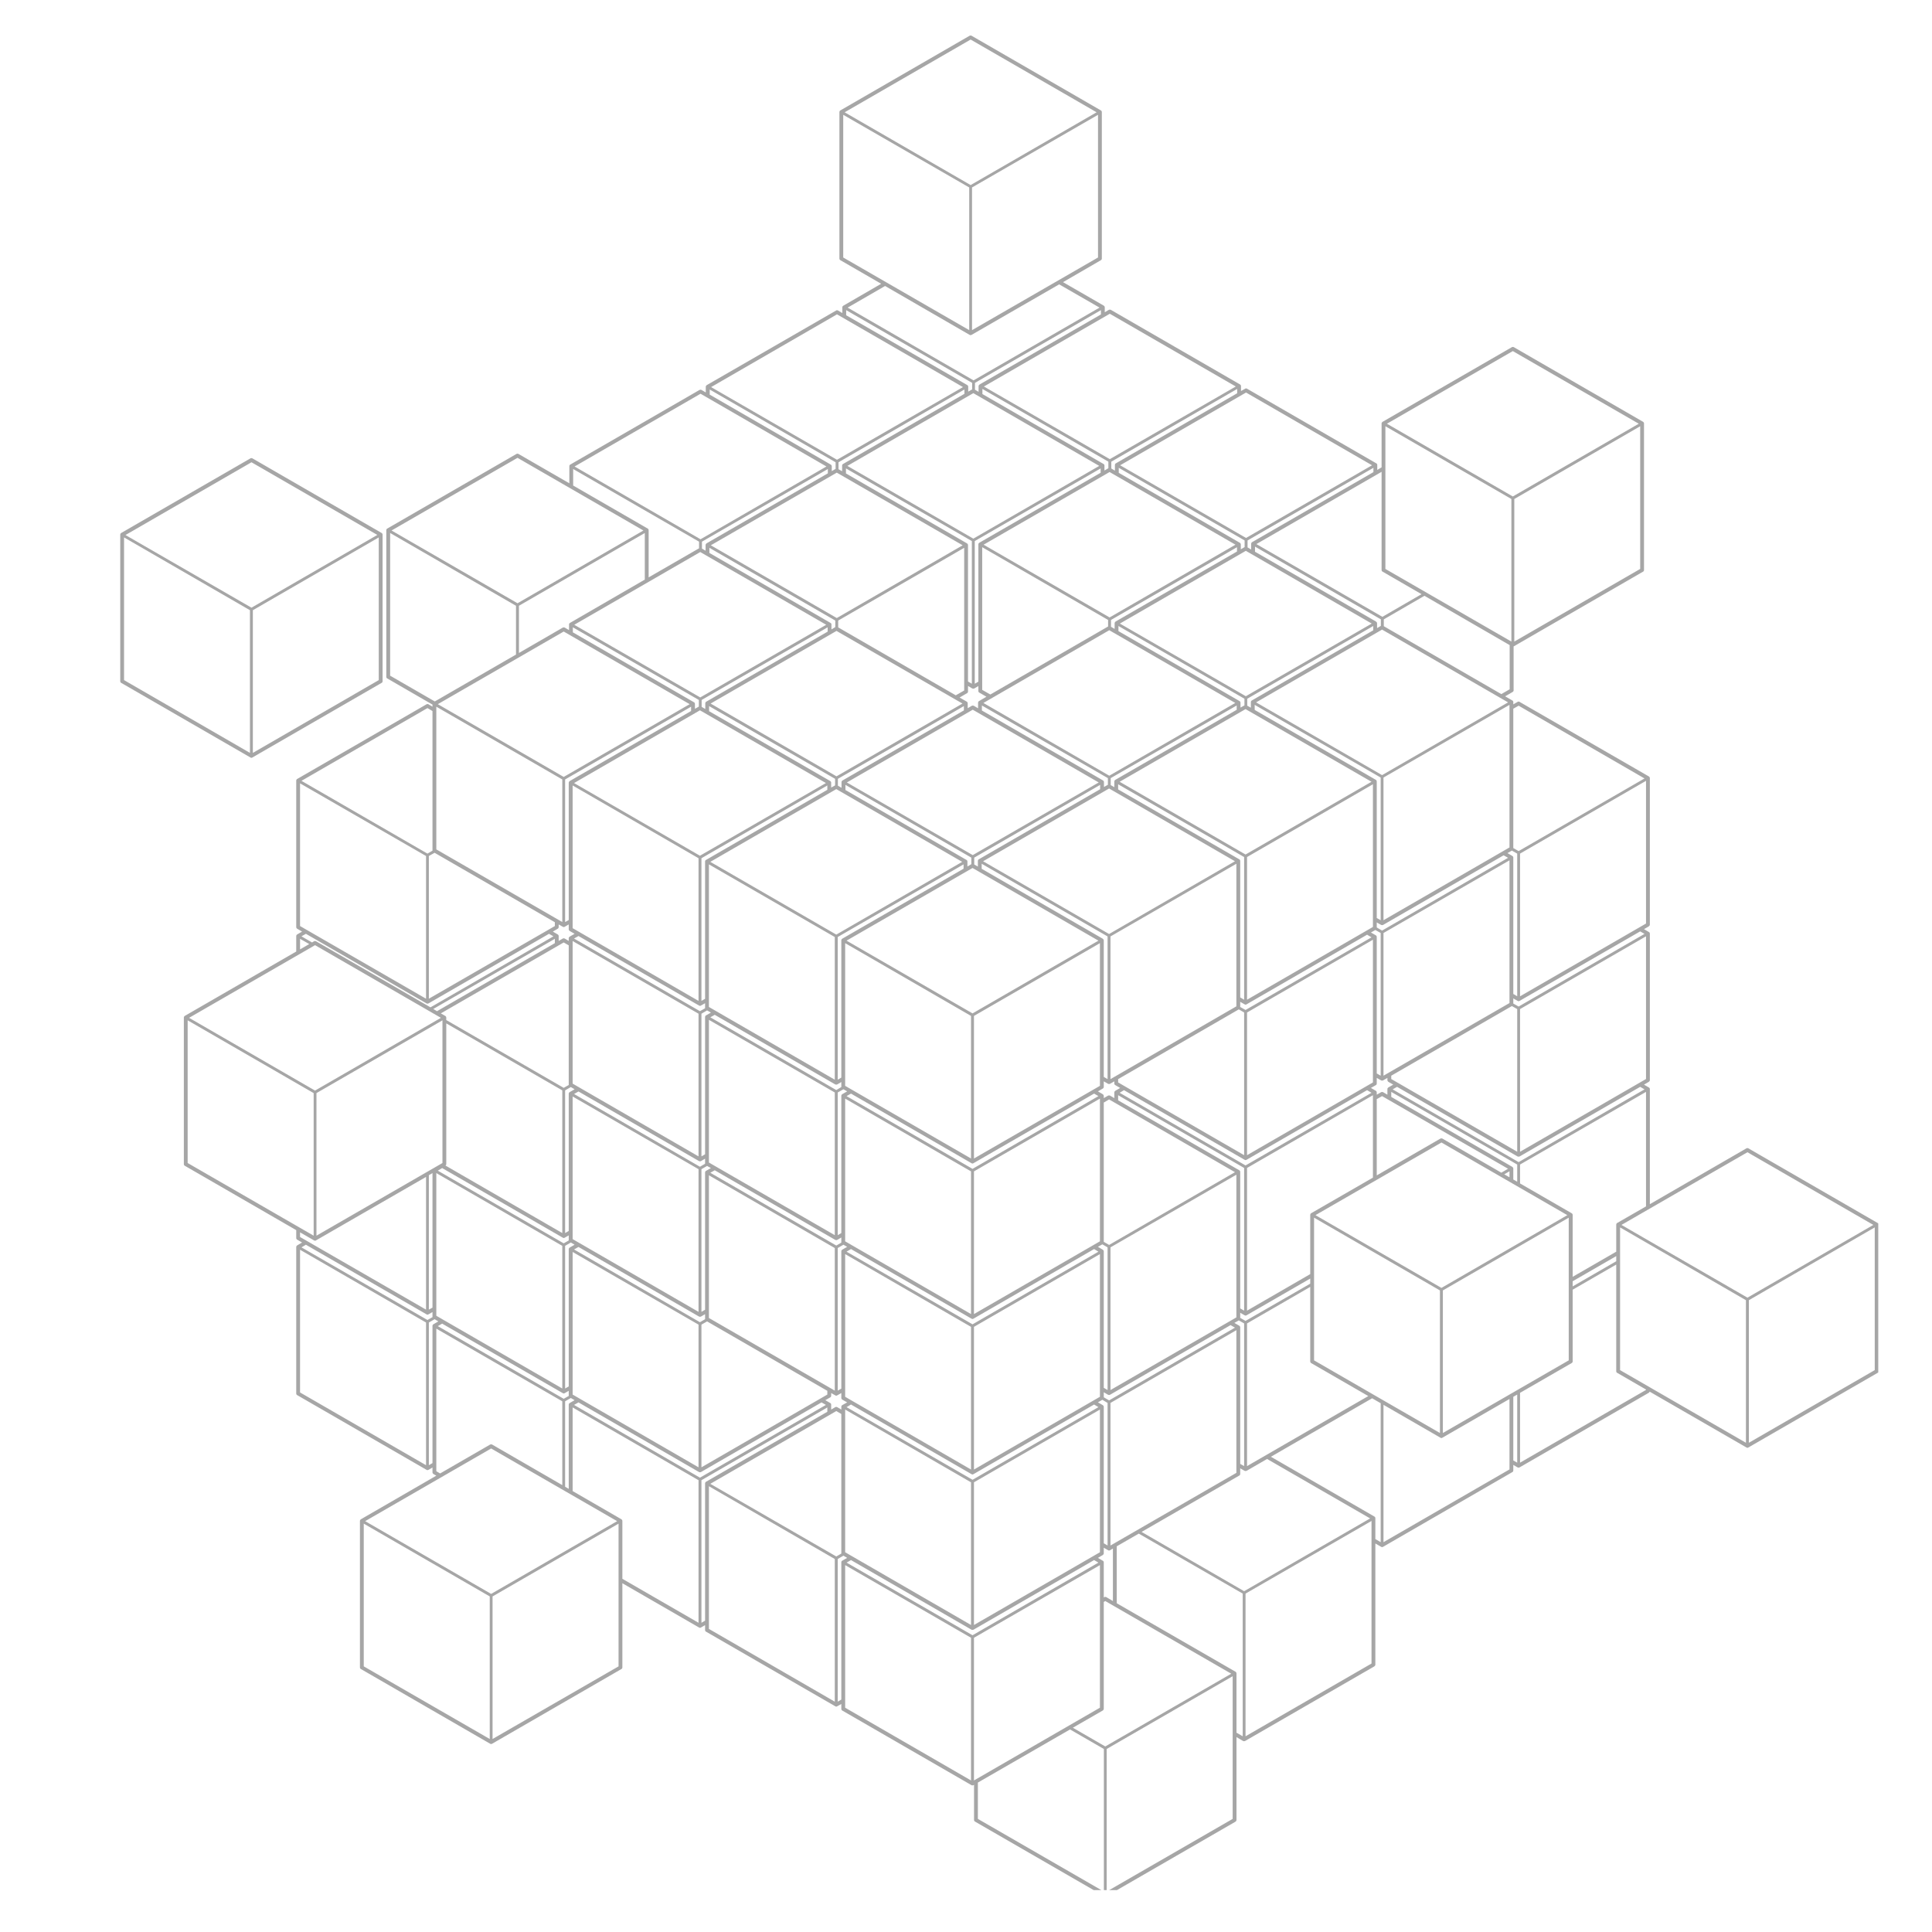 <svg xmlns="http://www.w3.org/2000/svg" xmlns:xlink="http://www.w3.org/1999/xlink" width="100" zoomAndPan="magnify" viewBox="0 0 75 75" height="100" preserveAspectRatio="xMidYMid meet" version="1.0"><defs><clipPath id="b3c16249a2"><path d="M 4.664 17 L 15 17 L 15 30 L 4.664 30 Z M 4.664 17 " clip-rule="nonzero"/></clipPath><clipPath id="0667be5c57"><path d="M 7 1.375 L 72.914 1.375 L 72.914 73.375 L 7 73.375 Z M 7 1.375 " clip-rule="nonzero"/></clipPath></defs><g clip-path="url(#b3c16249a2)"><path fill="#a6a6a6" d="M 9.762 29.418 C 9.773 29.418 9.785 29.414 9.797 29.406 L 14.816 26.508 C 14.84 26.496 14.852 26.473 14.852 26.445 L 14.852 20.758 C 14.852 20.73 14.84 20.707 14.816 20.691 L 9.797 17.793 C 9.773 17.781 9.746 17.781 9.723 17.793 L 4.703 20.691 C 4.68 20.707 4.668 20.73 4.668 20.758 L 4.668 26.445 C 4.668 26.473 4.68 26.496 4.703 26.508 L 9.723 29.406 C 9.734 29.414 9.746 29.418 9.762 29.418 Z M 14.703 26.402 L 9.816 29.227 L 9.816 23.688 L 14.703 20.863 Z M 9.703 29.227 L 4.816 26.402 L 4.816 20.863 L 9.703 23.688 Z M 9.762 17.945 L 14.648 20.766 L 9.762 23.59 L 4.871 20.77 Z M 9.762 17.945 " fill-opacity="1" fill-rule="nonzero"/></g><g clip-path="url(#0667be5c57)"><path fill="#a6a6a6" d="M 72.891 47.477 L 67.871 44.578 C 67.848 44.566 67.82 44.566 67.797 44.578 L 64.047 46.746 L 64.047 42.277 C 64.047 42.25 64.031 42.227 64.008 42.215 L 63.82 42.105 L 64.008 41.996 C 64.031 41.98 64.047 41.957 64.047 41.93 L 64.047 36.242 C 64.047 36.215 64.031 36.191 64.008 36.18 L 63.82 36.07 L 64.008 35.961 C 64.031 35.945 64.047 35.922 64.047 35.895 L 64.047 30.207 C 64.047 30.18 64.031 30.156 64.008 30.141 L 58.988 27.246 C 58.965 27.23 58.938 27.23 58.914 27.246 L 58.746 27.344 L 58.746 27.254 C 58.746 27.227 58.73 27.203 58.707 27.191 L 58.43 27.031 L 58.719 26.863 C 58.742 26.852 58.758 26.824 58.758 26.801 L 58.758 25.094 C 58.758 25.09 58.762 25.094 58.766 25.09 L 63.785 22.191 C 63.809 22.18 63.82 22.156 63.82 22.129 L 63.82 16.441 C 63.82 16.414 63.809 16.391 63.785 16.375 L 58.766 13.477 C 58.742 13.465 58.715 13.465 58.691 13.477 L 53.672 16.375 C 53.648 16.391 53.633 16.414 53.633 16.441 L 53.633 18.145 C 53.633 18.148 53.629 18.148 53.625 18.148 L 53.465 18.242 L 53.465 18.051 C 53.465 18.023 53.453 18 53.43 17.988 L 48.41 15.09 C 48.387 15.074 48.359 15.074 48.336 15.09 L 48.176 15.18 L 48.176 14.992 C 48.176 14.965 48.164 14.941 48.141 14.926 L 43.121 12.027 C 43.098 12.016 43.07 12.016 43.047 12.027 L 42.887 12.121 L 42.887 11.93 C 42.887 11.906 42.871 11.879 42.852 11.867 L 41.266 10.953 L 42.734 10.102 C 42.758 10.09 42.773 10.062 42.773 10.039 L 42.773 4.348 C 42.773 4.324 42.758 4.297 42.734 4.285 L 37.715 1.387 C 37.695 1.375 37.664 1.375 37.641 1.387 L 32.625 4.285 C 32.602 4.297 32.586 4.324 32.586 4.348 L 32.586 10.039 C 32.586 10.062 32.602 10.09 32.625 10.102 L 34.207 11.016 L 32.738 11.867 C 32.715 11.879 32.699 11.906 32.699 11.93 L 32.699 12.152 L 32.531 12.055 C 32.508 12.039 32.48 12.039 32.457 12.055 L 27.438 14.949 C 27.414 14.965 27.398 14.988 27.398 15.016 L 27.398 15.234 L 27.23 15.137 C 27.207 15.125 27.18 15.125 27.156 15.137 L 22.137 18.035 C 22.113 18.047 22.102 18.074 22.102 18.098 L 22.102 18.762 L 20.125 17.621 C 20.102 17.609 20.074 17.609 20.051 17.621 L 15.031 20.52 C 15.008 20.531 14.996 20.559 14.996 20.586 L 14.996 26.273 C 14.996 26.301 15.008 26.324 15.031 26.336 L 16.789 27.352 L 16.789 27.434 L 16.633 27.34 C 16.609 27.328 16.578 27.328 16.559 27.34 L 11.539 30.238 C 11.516 30.25 11.5 30.277 11.5 30.301 L 11.5 35.992 C 11.5 36.016 11.516 36.043 11.539 36.055 L 11.727 36.164 L 11.539 36.273 C 11.516 36.285 11.5 36.312 11.5 36.34 L 11.5 36.938 L 7.172 39.438 C 7.152 39.449 7.137 39.477 7.137 39.504 L 7.137 45.191 C 7.137 45.219 7.152 45.242 7.172 45.254 L 11.5 47.754 L 11.5 48.062 C 11.5 48.09 11.516 48.113 11.539 48.125 L 11.727 48.234 L 11.539 48.344 C 11.516 48.359 11.5 48.383 11.5 48.41 L 11.5 54.098 C 11.5 54.125 11.516 54.148 11.539 54.16 L 16.559 57.059 C 16.566 57.066 16.582 57.07 16.594 57.07 C 16.605 57.07 16.621 57.066 16.633 57.059 L 16.789 56.969 L 16.789 57.156 C 16.789 57.184 16.805 57.207 16.828 57.223 L 16.938 57.285 L 14.012 58.977 C 13.988 58.992 13.973 59.016 13.973 59.043 L 13.973 64.73 C 13.973 64.758 13.988 64.781 14.012 64.793 L 19.027 67.691 C 19.039 67.699 19.055 67.703 19.066 67.703 C 19.078 67.703 19.094 67.699 19.105 67.691 L 24.121 64.793 C 24.145 64.781 24.16 64.758 24.16 64.73 L 24.16 61.461 L 27.137 63.18 C 27.148 63.188 27.16 63.191 27.172 63.191 C 27.188 63.191 27.199 63.188 27.211 63.18 L 27.371 63.086 L 27.371 63.277 C 27.371 63.305 27.383 63.328 27.406 63.34 L 32.426 66.238 C 32.438 66.246 32.449 66.25 32.465 66.25 C 32.477 66.25 32.488 66.246 32.5 66.238 L 32.66 66.148 L 32.66 66.336 C 32.66 66.363 32.672 66.387 32.695 66.402 L 37.715 69.301 C 37.727 69.305 37.738 69.309 37.754 69.309 C 37.766 69.309 37.777 69.305 37.789 69.301 L 37.812 69.285 L 37.812 70.652 C 37.812 70.676 37.828 70.703 37.852 70.715 L 42.871 73.613 C 42.883 73.621 42.895 73.621 42.906 73.621 C 42.918 73.621 42.934 73.621 42.945 73.613 L 47.965 70.715 C 47.984 70.703 48 70.676 48 70.652 L 48 67.434 L 48.258 67.586 C 48.27 67.59 48.285 67.594 48.297 67.594 C 48.309 67.594 48.324 67.59 48.332 67.586 L 53.352 64.688 C 53.375 64.672 53.391 64.648 53.391 64.621 L 53.391 59.918 L 53.617 60.047 C 53.625 60.055 53.641 60.059 53.652 60.059 C 53.664 60.059 53.68 60.055 53.691 60.047 L 58.707 57.148 C 58.73 57.137 58.746 57.113 58.746 57.086 L 58.746 56.867 L 58.914 56.965 C 58.926 56.973 58.941 56.973 58.953 56.973 C 58.965 56.973 58.977 56.973 58.988 56.965 L 64.008 54.066 C 64.023 54.055 64.035 54.039 64.039 54.023 L 67.797 56.191 C 67.809 56.199 67.82 56.203 67.836 56.203 C 67.848 56.203 67.859 56.199 67.871 56.191 L 72.891 53.293 C 72.914 53.281 72.93 53.254 72.93 53.23 L 72.93 47.543 C 72.93 47.516 72.914 47.488 72.891 47.477 Z M 61.051 49.738 L 62.742 48.762 L 62.742 48.961 L 61.051 49.938 Z M 61.051 49.566 L 61.051 47.16 C 61.051 47.137 61.035 47.109 61.012 47.098 L 59.008 45.941 L 59.008 45.207 L 63.898 42.387 L 63.898 46.832 L 62.777 47.477 C 62.754 47.488 62.742 47.516 62.742 47.543 L 62.742 48.59 Z M 56.012 55.629 L 56.012 50.094 L 60.898 47.27 L 60.898 52.809 Z M 51.012 52.809 L 51.012 47.27 L 55.898 50.094 L 55.898 55.629 Z M 48.109 51.465 L 47.918 51.355 L 48.09 51.258 L 48.297 51.375 L 48.297 56.914 L 48.145 56.828 L 48.145 51.531 C 48.145 51.504 48.133 51.477 48.109 51.465 Z M 42.809 60.586 L 42.621 60.477 L 42.809 60.367 C 42.832 60.352 42.848 60.328 42.848 60.301 L 42.848 60.082 L 43.016 60.18 C 43.027 60.188 43.039 60.191 43.055 60.191 C 43.066 60.191 43.078 60.188 43.09 60.18 L 43.203 60.113 L 43.203 62.152 L 42.945 62 C 42.922 61.988 42.895 61.988 42.871 62 L 42.848 62.016 L 42.848 60.648 C 42.848 60.621 42.832 60.598 42.809 60.586 Z M 32.23 54.465 L 32.039 54.355 L 32.23 54.246 C 32.254 54.234 32.266 54.207 32.266 54.18 L 32.266 54.078 L 32.426 54.168 C 32.438 54.176 32.449 54.18 32.465 54.18 C 32.477 54.18 32.488 54.176 32.5 54.168 L 32.66 54.078 L 32.66 54.266 C 32.66 54.293 32.672 54.316 32.695 54.332 L 32.887 54.441 L 32.695 54.547 C 32.672 54.562 32.66 54.586 32.66 54.613 L 32.66 54.719 L 32.5 54.625 C 32.477 54.613 32.449 54.613 32.426 54.625 L 32.266 54.719 L 32.266 54.527 C 32.266 54.504 32.254 54.477 32.23 54.465 Z M 16.996 51.48 L 17.164 51.383 L 21.848 54.082 C 21.859 54.09 21.871 54.094 21.883 54.094 C 21.895 54.094 21.91 54.09 21.922 54.082 L 22.078 53.992 L 22.078 54.18 C 22.078 54.184 22.082 54.188 22.082 54.188 L 21.883 54.301 Z M 21.828 54.398 L 21.828 57.652 L 19.105 56.078 C 19.082 56.066 19.051 56.066 19.027 56.078 L 17.086 57.199 L 16.938 57.113 L 16.938 51.578 Z M 12.285 47.969 L 12.285 42.434 L 17.176 39.609 L 17.176 45.148 Z M 16.789 45.539 L 16.789 50.762 L 16.648 50.84 L 16.648 45.621 Z M 53.418 24.129 L 48.719 21.418 L 48.719 21.219 L 53.605 24.043 L 53.605 24.297 L 53.457 24.383 L 53.457 24.195 C 53.457 24.168 53.441 24.145 53.418 24.129 Z M 58.898 45.875 L 58.746 45.789 L 58.746 45.363 C 58.746 45.336 58.73 45.312 58.707 45.297 L 54.008 42.582 L 54.008 42.387 L 58.898 45.207 Z M 50.863 47.16 L 50.863 49.461 L 48.41 50.879 L 48.41 45.34 L 53.297 42.516 L 53.297 45.715 L 50.898 47.098 C 50.875 47.109 50.863 47.137 50.863 47.16 Z M 48.109 45.43 L 43.406 42.715 L 43.406 42.516 L 48.297 45.34 L 48.297 50.879 L 48.145 50.793 L 48.145 45.492 C 48.145 45.469 48.133 45.441 48.109 45.43 Z M 42.809 54.547 L 42.621 54.438 L 42.793 54.34 L 42.996 54.461 L 42.996 59.996 L 42.848 59.91 L 42.848 54.613 C 42.848 54.586 42.832 54.562 42.809 54.547 Z M 21.848 48.047 C 21.859 48.055 21.871 48.059 21.883 48.059 C 21.895 48.059 21.91 48.055 21.922 48.047 L 22.078 47.957 L 22.078 48.145 C 22.078 48.148 22.082 48.148 22.082 48.152 L 21.883 48.266 L 16.996 45.445 L 17.164 45.344 Z M 17.293 45.246 C 17.312 45.234 17.324 45.215 17.324 45.191 L 17.324 39.727 L 21.828 42.328 L 21.828 47.867 Z M 53.41 36.309 L 53.219 36.199 L 53.391 36.102 L 53.598 36.219 L 53.598 41.758 L 53.445 41.672 L 53.445 36.375 C 53.445 36.348 53.434 36.324 53.41 36.309 Z M 42.809 48.512 L 42.621 48.402 L 42.793 48.305 L 42.996 48.422 L 42.996 53.961 L 42.848 53.875 L 42.848 48.578 C 42.848 48.551 42.832 48.527 42.809 48.512 Z M 48.109 33.359 L 43.406 30.645 L 43.406 30.445 L 48.297 33.27 L 48.297 38.809 L 48.145 38.719 L 48.145 33.422 C 48.145 33.395 48.133 33.371 48.109 33.359 Z M 43.297 30.273 C 43.273 30.289 43.258 30.312 43.258 30.34 L 43.258 30.559 L 43.117 30.477 L 43.117 30.207 L 48.008 27.387 L 48.008 27.555 Z M 47.941 33.434 L 43.055 36.258 L 38.164 33.434 L 43.055 30.609 Z M 47.996 33.531 L 47.996 39.066 L 43.109 41.891 L 43.109 36.352 Z M 42.809 36.441 L 38.109 33.727 L 38.109 33.531 L 42.996 36.352 L 42.996 41.891 L 42.848 41.805 L 42.848 36.508 C 42.848 36.48 42.832 36.457 42.809 36.441 Z M 37.52 33.383 L 32.82 30.668 L 32.82 30.469 L 37.707 33.293 L 37.707 33.547 L 37.555 33.637 L 37.555 33.445 C 37.555 33.418 37.543 33.395 37.52 33.383 Z M 32.809 36.613 L 37.695 39.438 L 37.695 44.973 L 32.809 42.152 Z M 32.695 36.441 C 32.672 36.457 32.66 36.48 32.66 36.508 L 32.66 41.832 L 32.52 41.914 L 32.52 36.375 L 37.406 33.555 L 37.406 33.723 Z M 32.863 36.516 L 37.754 33.695 L 42.641 36.516 L 37.754 39.34 Z M 37.82 33.559 L 37.82 33.293 L 42.707 30.469 L 42.707 30.637 L 37.996 33.359 C 37.973 33.371 37.961 33.395 37.961 33.422 L 37.961 33.641 Z M 37.809 39.438 L 42.699 36.613 L 42.699 42.152 L 37.809 44.973 Z M 43.008 30.465 L 42.855 30.551 L 42.855 30.363 C 42.855 30.336 42.844 30.312 42.82 30.297 L 38.117 27.582 L 38.117 27.387 L 43.008 30.207 Z M 42.652 30.375 L 37.762 33.195 L 32.875 30.375 L 37.762 27.551 Z M 37.418 27.578 L 32.707 30.297 C 32.684 30.312 32.668 30.336 32.668 30.363 L 32.668 30.582 L 32.527 30.5 L 32.527 30.234 L 37.418 27.41 Z M 37.352 33.457 L 32.465 36.281 L 27.574 33.457 L 32.465 30.633 Z M 32.406 36.375 L 32.406 41.914 L 27.52 39.09 L 27.52 33.555 Z M 32.418 30.488 L 32.266 30.574 L 32.266 30.387 C 32.266 30.359 32.254 30.336 32.23 30.32 L 27.527 27.609 L 27.527 27.41 L 32.418 30.234 Z M 32.117 30.66 L 27.406 33.383 C 27.383 33.395 27.371 33.418 27.371 33.445 L 27.371 38.773 L 27.23 38.855 L 27.23 33.316 L 32.117 30.492 Z M 27.449 39.223 L 27.598 39.309 L 27.406 39.418 C 27.383 39.43 27.371 39.457 27.371 39.48 L 27.371 44.809 L 27.23 44.891 L 27.23 39.352 Z M 27.52 39.59 L 32.406 42.41 L 32.406 47.949 L 27.52 45.129 Z M 27.574 39.492 L 27.746 39.395 L 32.426 42.098 C 32.438 42.102 32.449 42.105 32.465 42.105 C 32.477 42.105 32.488 42.102 32.5 42.098 L 32.66 42.004 L 32.66 42.195 C 32.66 42.195 32.66 42.199 32.66 42.199 L 32.465 42.316 Z M 32.52 42.41 L 32.742 42.285 L 32.887 42.367 L 32.695 42.477 C 32.672 42.492 32.66 42.516 32.66 42.543 L 32.66 47.867 L 32.52 47.949 Z M 32.809 42.648 L 37.695 45.473 L 37.695 51.012 L 32.809 48.188 Z M 32.863 42.551 L 33.035 42.453 L 37.715 45.156 C 37.727 45.164 37.738 45.168 37.754 45.168 C 37.766 45.168 37.777 45.164 37.789 45.156 L 42.473 42.453 L 42.641 42.551 L 37.754 45.375 Z M 37.809 45.473 L 42.699 42.648 L 42.699 48.188 L 37.809 51.012 Z M 42.848 48.207 L 42.848 42.801 L 43.055 42.68 L 47.941 45.504 L 43.055 48.328 Z M 43.258 42.41 L 43.258 42.629 L 43.09 42.531 C 43.066 42.52 43.039 42.52 43.016 42.531 L 42.848 42.629 L 42.848 42.543 C 42.848 42.516 42.832 42.492 42.809 42.477 L 42.621 42.367 L 42.809 42.258 C 42.832 42.246 42.848 42.223 42.848 42.195 L 42.848 41.977 L 43.016 42.074 C 43.027 42.078 43.039 42.082 43.055 42.082 C 43.066 42.082 43.078 42.078 43.09 42.074 L 43.258 41.977 L 43.258 42.062 C 43.258 42.09 43.273 42.113 43.297 42.125 L 43.484 42.234 L 43.297 42.344 C 43.273 42.359 43.258 42.383 43.258 42.41 Z M 43.406 42.02 L 43.406 41.891 L 48.09 39.184 L 48.297 39.305 L 48.297 44.844 Z M 48.145 39.09 L 48.145 38.891 L 48.316 38.988 C 48.328 38.996 48.34 39 48.352 39 C 48.367 39 48.379 38.996 48.391 38.988 L 53.07 36.285 L 53.242 36.387 L 48.352 39.207 Z M 48.41 39.305 L 53.297 36.48 L 53.297 42.02 L 48.41 44.844 Z M 53.297 35.984 L 48.41 38.809 L 48.41 33.27 L 53.297 30.445 Z M 48.352 33.172 L 43.465 30.348 L 48.352 27.527 L 53.242 30.348 Z M 48.309 27.383 L 48.156 27.469 L 48.156 27.277 C 48.156 27.254 48.141 27.227 48.117 27.215 L 43.418 24.5 L 43.418 24.301 L 48.309 27.125 Z M 43.305 24.129 C 43.285 24.145 43.27 24.168 43.27 24.195 L 43.27 24.414 L 43.129 24.332 L 43.129 24.066 L 48.02 21.242 L 48.02 21.41 Z M 47.953 27.289 L 43.062 30.113 L 38.176 27.289 L 43.062 24.465 Z M 43.016 24.32 L 38.445 26.961 L 38.129 26.781 L 38.129 21.242 L 43.016 24.066 Z M 38.016 21.07 C 37.992 21.082 37.98 21.109 37.98 21.137 L 37.98 26.461 L 37.84 26.543 L 37.84 21.004 L 42.727 18.184 L 42.727 18.352 Z M 37.98 26.633 L 37.98 26.824 C 37.98 26.852 37.992 26.875 38.016 26.887 L 38.293 27.047 L 38.008 27.215 C 37.984 27.227 37.969 27.254 37.969 27.277 L 37.969 27.496 L 37.801 27.398 C 37.777 27.387 37.75 27.387 37.727 27.398 L 37.566 27.492 L 37.566 27.301 C 37.566 27.277 37.551 27.25 37.531 27.238 L 37.25 27.078 L 37.539 26.91 C 37.562 26.898 37.578 26.875 37.578 26.848 L 37.578 26.629 L 37.746 26.727 C 37.758 26.73 37.77 26.734 37.785 26.734 C 37.797 26.734 37.809 26.73 37.82 26.727 Z M 37.727 26.543 L 37.578 26.457 L 37.578 21.16 C 37.578 21.133 37.562 21.109 37.539 21.094 L 32.84 18.379 L 32.84 18.184 L 37.727 21.004 Z M 37.43 26.805 L 37.102 26.992 L 32.539 24.355 L 32.539 24.09 L 37.43 21.266 Z M 37.363 27.312 L 32.473 30.137 L 27.586 27.312 L 32.473 24.492 Z M 32.426 24.344 L 32.277 24.434 L 32.277 24.242 C 32.277 24.215 32.262 24.191 32.238 24.18 L 27.539 21.465 L 27.539 21.266 L 32.426 24.09 Z M 32.129 24.52 L 27.418 27.238 C 27.395 27.25 27.379 27.277 27.379 27.301 L 27.379 27.523 L 27.238 27.441 L 27.238 27.172 L 32.129 24.352 Z M 32.062 30.398 L 27.172 33.219 L 22.285 30.398 L 27.172 27.574 Z M 27.129 27.43 L 26.977 27.516 L 26.977 27.328 C 26.977 27.301 26.965 27.273 26.941 27.262 L 22.238 24.547 L 22.238 24.352 L 27.129 27.172 Z M 26.828 27.602 L 22.117 30.32 C 22.094 30.336 22.078 30.359 22.078 30.387 L 22.078 35.715 L 21.938 35.793 L 21.938 30.258 L 26.828 27.434 Z M 22.23 30.492 L 27.117 33.316 L 27.117 38.855 L 22.23 36.031 Z M 27.137 39.035 C 27.148 39.043 27.16 39.047 27.172 39.047 C 27.188 39.047 27.199 39.043 27.211 39.035 L 27.371 38.945 L 27.371 39.133 C 27.371 39.137 27.371 39.141 27.371 39.141 L 27.172 39.254 L 22.285 36.434 L 22.457 36.336 Z M 27.117 39.352 L 27.117 44.891 L 22.23 42.066 L 22.23 36.531 Z M 22.305 42.285 L 22.117 42.395 C 22.094 42.406 22.078 42.43 22.078 42.457 L 22.078 47.785 L 21.938 47.867 L 21.938 42.328 L 22.16 42.199 Z M 21.938 48.363 L 22.16 48.234 L 22.305 48.32 L 22.117 48.43 C 22.094 48.441 22.078 48.469 22.078 48.492 L 22.078 53.82 L 21.938 53.902 Z M 22.23 48.102 L 22.23 42.566 L 27.117 45.387 L 27.117 50.926 Z M 22.285 42.469 L 22.457 42.371 L 27.137 45.074 C 27.148 45.078 27.16 45.082 27.172 45.082 C 27.188 45.082 27.199 45.078 27.211 45.074 L 27.371 44.98 L 27.371 45.172 C 27.371 45.172 27.371 45.176 27.371 45.176 L 27.172 45.293 Z M 27.23 45.387 L 27.449 45.262 L 27.598 45.344 L 27.406 45.453 C 27.383 45.465 27.371 45.492 27.371 45.52 L 27.371 50.844 L 27.23 50.926 Z M 27.52 45.625 L 32.406 48.449 L 32.406 53.984 L 27.52 51.164 Z M 27.574 45.527 L 27.746 45.43 L 32.426 48.133 C 32.438 48.141 32.449 48.141 32.465 48.141 C 32.477 48.141 32.488 48.141 32.5 48.133 L 32.66 48.039 L 32.66 48.23 C 32.66 48.234 32.66 48.234 32.66 48.238 L 32.465 48.352 Z M 32.52 48.449 L 32.742 48.32 L 32.887 48.402 L 32.695 48.512 C 32.672 48.527 32.66 48.551 32.66 48.578 L 32.66 53.906 L 32.52 53.984 Z M 32.809 48.684 L 37.695 51.508 L 37.695 57.047 L 32.809 54.223 Z M 32.863 48.59 L 33.035 48.488 L 37.715 51.191 C 37.727 51.199 37.738 51.203 37.754 51.203 C 37.766 51.203 37.777 51.199 37.789 51.191 L 42.473 48.488 L 42.641 48.59 L 37.754 51.41 Z M 37.809 51.508 L 42.699 48.684 L 42.699 54.223 L 37.809 57.047 Z M 42.848 54.242 L 42.848 54.047 L 43.016 54.145 C 43.027 54.152 43.039 54.152 43.055 54.152 C 43.066 54.152 43.078 54.152 43.09 54.145 L 47.77 51.441 L 47.941 51.539 L 43.055 54.363 Z M 43.109 53.961 L 43.109 48.422 L 47.996 45.602 L 47.996 51.141 Z M 43.465 42.422 L 43.633 42.32 L 48.316 45.023 C 48.328 45.031 48.34 45.035 48.352 45.035 C 48.367 45.035 48.379 45.031 48.391 45.023 L 53.07 42.32 L 53.242 42.422 L 48.352 45.242 Z M 55.992 44.199 C 55.969 44.188 55.941 44.188 55.918 44.199 L 53.445 45.629 L 53.445 42.668 L 53.652 42.551 L 58.543 45.371 L 58.281 45.523 Z M 58.598 45.469 L 58.598 45.703 L 58.395 45.586 Z M 53.895 42.215 C 53.875 42.227 53.859 42.25 53.859 42.277 L 53.859 42.496 L 53.691 42.398 C 53.668 42.387 53.637 42.387 53.617 42.398 L 53.445 42.496 L 53.445 42.41 C 53.445 42.383 53.434 42.359 53.41 42.344 L 53.219 42.234 L 53.41 42.125 C 53.434 42.113 53.445 42.09 53.445 42.062 L 53.445 41.844 L 53.617 41.941 C 53.625 41.949 53.641 41.949 53.652 41.949 C 53.664 41.949 53.68 41.949 53.691 41.941 L 53.859 41.844 L 53.859 41.93 C 53.859 41.957 53.875 41.98 53.895 41.996 L 54.086 42.105 Z M 54.008 41.887 L 54.008 41.758 L 58.691 39.055 L 58.898 39.172 L 58.898 44.711 Z M 58.598 38.938 L 53.707 41.758 L 53.707 36.219 L 58.598 33.398 Z M 53.652 36.125 L 53.445 36.004 L 53.445 35.809 L 53.617 35.906 C 53.625 35.91 53.641 35.914 53.652 35.914 C 53.664 35.914 53.68 35.91 53.691 35.906 L 58.371 33.203 L 58.543 33.301 Z M 53.598 35.723 L 53.445 35.637 L 53.445 30.34 C 53.445 30.312 53.434 30.289 53.41 30.273 L 48.707 27.559 L 48.707 27.363 L 53.598 30.184 Z M 48.598 27.191 C 48.574 27.203 48.559 27.227 48.559 27.254 L 48.559 27.473 L 48.418 27.395 L 48.418 27.125 L 53.309 24.301 L 53.309 24.469 Z M 53.25 24.207 L 48.363 27.027 L 43.473 24.207 L 48.363 21.383 Z M 48.316 21.238 L 48.168 21.324 L 48.168 21.137 C 48.168 21.109 48.152 21.082 48.129 21.07 L 43.43 18.355 L 43.43 18.16 L 48.316 20.98 Z M 47.961 21.145 L 43.074 23.969 L 38.184 21.145 L 43.074 18.324 Z M 43.027 18.176 L 42.875 18.266 L 42.875 18.074 C 42.875 18.047 42.863 18.023 42.84 18.012 L 38.137 15.297 L 38.137 15.098 L 43.027 17.922 Z M 42.672 18.086 L 37.785 20.91 L 32.895 18.086 L 37.785 15.262 Z M 37.438 15.289 L 32.727 18.012 C 32.703 18.023 32.691 18.047 32.691 18.074 L 32.691 18.293 L 32.551 18.215 L 32.551 17.945 L 37.438 15.121 Z M 37.371 21.168 L 32.484 23.992 L 27.594 21.168 L 32.484 18.348 Z M 32.137 18.375 L 27.426 21.094 C 27.406 21.109 27.391 21.133 27.391 21.16 L 27.391 21.379 L 27.25 21.297 L 27.25 21.027 L 32.137 18.207 Z M 32.074 24.254 L 27.184 27.074 L 22.293 24.254 L 27.184 21.43 Z M 25.031 22.5 L 22.129 24.18 C 22.105 24.191 22.09 24.215 22.09 24.242 L 22.09 24.461 L 21.922 24.363 C 21.898 24.352 21.871 24.352 21.848 24.363 L 20.145 25.348 L 20.145 23.516 L 25.031 20.691 Z M 21.883 24.516 L 26.773 27.336 L 21.883 30.16 L 16.996 27.336 Z M 21.828 30.258 L 21.828 35.793 L 16.938 32.973 L 16.938 27.434 Z M 21.539 35.801 L 21.539 35.949 L 16.648 38.77 L 16.648 33.23 L 16.871 33.105 Z M 21.648 36.055 C 21.672 36.043 21.688 36.016 21.688 35.992 L 21.688 35.887 L 21.848 35.977 C 21.859 35.984 21.871 35.988 21.883 35.988 C 21.895 35.988 21.91 35.984 21.922 35.977 L 22.078 35.887 L 22.078 36.074 C 22.078 36.102 22.094 36.125 22.117 36.141 L 22.305 36.25 L 22.117 36.359 C 22.094 36.371 22.078 36.395 22.078 36.422 L 22.078 36.527 L 21.922 36.434 C 21.898 36.422 21.871 36.422 21.848 36.434 L 21.688 36.527 L 21.688 36.336 C 21.688 36.312 21.672 36.285 21.648 36.273 L 21.461 36.164 Z M 21.883 36.586 L 22.078 36.699 L 22.078 42.109 C 22.078 42.113 22.082 42.113 22.082 42.117 L 21.883 42.23 L 17.324 39.598 L 17.324 39.504 C 17.324 39.477 17.309 39.449 17.285 39.438 L 17.113 39.34 Z M 16.965 39.254 L 16.82 39.168 L 21.539 36.445 L 21.539 36.613 Z M 16.938 45.539 L 21.828 48.363 L 21.828 53.902 L 16.938 51.078 Z M 21.938 54.398 L 22.16 54.27 L 22.305 54.355 L 22.117 54.465 C 22.094 54.477 22.078 54.504 22.078 54.527 L 22.078 57.797 L 21.938 57.715 Z M 22.23 54.137 L 22.23 48.602 L 27.117 51.422 L 27.117 56.961 Z M 22.285 48.504 L 22.457 48.406 L 27.137 51.109 C 27.148 51.113 27.16 51.117 27.172 51.117 C 27.188 51.117 27.199 51.113 27.211 51.109 L 27.371 51.016 L 27.371 51.207 C 27.371 51.207 27.371 51.211 27.371 51.211 L 27.172 51.328 Z M 27.23 51.422 L 27.449 51.297 L 32.117 53.992 L 32.117 54.137 L 27.23 56.961 Z M 32.809 54.719 L 37.695 57.543 L 37.695 63.082 L 32.809 60.258 Z M 32.863 54.625 L 33.035 54.523 L 37.715 57.227 C 37.727 57.234 37.738 57.238 37.754 57.238 C 37.766 57.238 37.777 57.234 37.789 57.227 L 42.473 54.523 L 42.641 54.625 L 37.754 57.445 Z M 37.809 57.543 L 42.699 54.719 L 42.699 60.258 L 37.809 63.082 Z M 43.109 59.996 L 43.109 54.461 L 47.996 51.637 L 47.996 57.176 Z M 48.145 51.16 L 48.145 50.961 L 48.316 51.059 C 48.328 51.066 48.34 51.07 48.352 51.07 C 48.367 51.07 48.379 51.066 48.391 51.059 L 50.863 49.633 L 50.863 49.832 L 48.352 51.277 Z M 48.41 51.375 L 50.863 49.957 L 50.863 52.852 C 50.863 52.875 50.875 52.902 50.898 52.914 L 53.117 54.195 L 48.41 56.914 Z M 51.066 47.172 L 55.957 44.352 L 60.844 47.172 L 55.957 49.996 Z M 63.84 42.289 L 58.953 45.113 L 54.062 42.289 L 54.234 42.191 L 58.914 44.895 C 58.926 44.898 58.941 44.902 58.953 44.902 C 58.965 44.902 58.977 44.898 58.988 44.895 L 63.672 42.191 Z M 63.898 41.887 L 59.008 44.711 L 59.008 39.172 L 63.898 36.348 Z M 63.84 36.254 L 58.953 39.074 L 58.746 38.957 L 58.746 38.758 L 58.914 38.855 C 58.926 38.863 58.941 38.867 58.953 38.867 C 58.965 38.867 58.977 38.863 58.988 38.855 L 63.672 36.156 Z M 63.898 35.852 L 59.008 38.676 L 59.008 33.137 L 63.898 30.312 Z M 58.746 27.512 L 58.953 27.395 L 63.84 30.219 L 58.953 33.039 L 58.746 32.922 Z M 58.898 33.137 L 58.898 38.676 L 58.746 38.586 L 58.746 33.289 C 58.746 33.266 58.73 33.238 58.707 33.227 L 58.52 33.117 L 58.691 33.02 Z M 58.598 32.898 L 53.707 35.723 L 53.707 30.184 L 58.598 27.363 Z M 58.543 27.266 L 53.652 30.09 L 48.762 27.266 L 53.652 24.441 Z M 58.605 26.758 L 58.281 26.945 L 53.719 24.309 L 53.719 24.043 L 55.297 23.129 L 58.605 25.043 Z M 63.672 22.086 L 58.785 24.906 L 58.785 19.371 L 63.672 16.547 Z M 58.727 13.629 L 63.617 16.449 L 58.727 19.273 L 53.84 16.449 Z M 53.781 16.547 L 58.672 19.371 L 58.672 24.906 L 53.781 22.086 Z M 53.633 18.316 L 53.633 22.129 C 53.633 22.156 53.648 22.18 53.672 22.191 L 55.184 23.066 L 53.664 23.945 L 48.773 21.121 Z M 53.316 18.328 L 48.605 21.047 C 48.582 21.059 48.57 21.086 48.57 21.109 L 48.57 21.332 L 48.43 21.25 L 48.43 20.98 L 53.316 18.16 Z M 48.371 15.238 L 53.262 18.062 L 48.371 20.883 L 43.484 18.062 Z M 48.027 15.266 L 43.316 17.988 C 43.293 18 43.281 18.023 43.281 18.051 L 43.281 18.27 L 43.141 18.188 L 43.141 17.922 L 48.027 15.098 Z M 43.082 12.18 L 47.973 15.004 L 43.082 17.824 L 38.195 15.004 Z M 42.738 12.207 L 38.027 14.926 C 38.004 14.941 37.988 14.965 37.988 14.992 L 37.988 15.211 L 37.848 15.129 L 37.848 14.863 L 42.738 12.039 Z M 42.625 9.996 L 37.734 12.816 L 37.734 7.277 L 42.625 4.457 Z M 37.68 1.535 L 42.57 4.359 L 37.68 7.184 L 32.789 4.359 Z M 32.734 9.996 L 32.734 4.457 L 37.625 7.277 L 37.625 12.816 Z M 34.359 11.102 L 37.641 13 C 37.652 13.008 37.668 13.008 37.68 13.008 C 37.691 13.008 37.707 13.008 37.715 13 L 41.117 11.039 L 42.684 11.941 L 37.793 14.766 L 32.906 11.941 Z M 32.848 12.039 L 37.738 14.863 L 37.738 15.117 L 37.586 15.203 L 37.586 15.016 C 37.586 14.988 37.574 14.965 37.551 14.949 L 32.848 12.238 Z M 32.492 12.203 L 37.383 15.027 L 32.492 17.848 L 27.605 15.027 Z M 27.551 15.121 L 32.438 17.945 L 32.438 18.203 L 32.289 18.289 L 32.289 18.098 C 32.289 18.074 32.273 18.047 32.25 18.035 L 27.551 15.32 Z M 27.195 15.285 L 32.082 18.109 L 27.195 20.934 L 22.305 18.109 Z M 22.25 18.207 L 27.137 21.027 L 27.137 21.285 L 25.18 22.414 L 25.18 20.586 C 25.18 20.559 25.168 20.531 25.145 20.52 L 22.25 18.848 Z M 20.09 17.773 L 24.977 20.594 L 20.09 23.418 L 15.199 20.594 Z M 15.145 26.23 L 15.145 20.691 L 20.031 23.516 L 20.031 25.41 L 16.879 27.23 Z M 16.594 27.488 L 16.789 27.602 L 16.789 33.016 C 16.789 33.016 16.793 33.02 16.793 33.02 L 16.594 33.137 L 11.703 30.312 Z M 11.648 35.949 L 11.648 30.41 L 16.539 33.23 L 16.539 38.77 Z M 11.875 36.25 L 16.559 38.953 C 16.566 38.961 16.582 38.961 16.594 38.961 C 16.605 38.961 16.621 38.961 16.633 38.953 L 21.312 36.25 L 21.484 36.348 L 16.711 39.105 L 12.266 36.539 C 12.242 36.527 12.215 36.527 12.191 36.539 L 12.113 36.586 L 11.703 36.348 Z M 11.648 36.445 L 12.004 36.648 L 11.648 36.855 Z M 12.23 36.691 L 17.117 39.512 L 12.23 42.336 L 7.34 39.512 Z M 7.285 45.148 L 7.285 39.609 L 12.176 42.434 L 12.176 47.969 Z M 11.648 48.02 L 11.648 47.84 L 12.191 48.152 C 12.203 48.16 12.219 48.164 12.23 48.164 C 12.242 48.164 12.254 48.16 12.266 48.152 L 16.539 45.688 L 16.539 50.84 Z M 16.539 56.879 L 11.648 54.055 L 11.648 48.516 L 16.539 51.34 Z M 16.594 51.242 L 11.703 48.422 L 11.875 48.32 L 16.559 51.023 C 16.566 51.031 16.582 51.035 16.594 51.035 C 16.605 51.035 16.621 51.031 16.633 51.023 L 16.789 50.934 L 16.789 51.121 C 16.789 51.125 16.793 51.125 16.793 51.129 Z M 16.828 51.406 C 16.805 51.418 16.789 51.441 16.789 51.469 L 16.789 56.797 L 16.648 56.879 L 16.648 51.34 L 16.871 51.211 L 17.016 51.297 Z M 19.012 67.508 L 14.121 64.688 L 14.121 59.148 L 19.012 61.973 Z M 19.066 61.875 L 14.176 59.051 L 19.066 56.23 L 23.957 59.051 Z M 24.012 64.688 L 19.121 67.508 L 19.121 61.973 L 24.012 59.148 Z M 27.117 62.996 L 24.16 61.289 L 24.16 59.043 C 24.16 59.016 24.145 58.992 24.121 58.977 L 22.23 57.883 L 22.23 54.637 L 27.117 57.461 Z M 27.172 57.363 L 22.285 54.539 L 22.457 54.441 L 27.137 57.145 C 27.148 57.152 27.16 57.152 27.172 57.152 C 27.188 57.152 27.199 57.152 27.211 57.145 L 31.891 54.441 L 32.062 54.539 Z M 27.371 57.59 L 27.371 62.914 L 27.23 62.996 L 27.23 57.461 L 32.117 54.637 L 32.117 54.805 L 27.406 57.523 C 27.383 57.539 27.371 57.562 27.371 57.59 Z M 32.406 66.059 L 27.52 63.234 L 27.52 57.695 L 32.406 60.52 Z M 32.465 60.422 L 27.574 57.602 L 32.465 54.777 L 32.66 54.891 L 32.66 60.301 C 32.66 60.305 32.66 60.305 32.66 60.309 Z M 32.66 60.648 L 32.66 65.977 L 32.52 66.059 L 32.52 60.52 L 32.742 60.391 L 32.887 60.477 L 32.695 60.586 C 32.672 60.598 32.66 60.621 32.66 60.648 Z M 37.695 69.117 L 32.809 66.293 L 32.809 60.758 L 37.695 63.578 Z M 37.754 63.48 L 32.863 60.66 L 33.035 60.562 L 37.715 63.266 C 37.727 63.27 37.738 63.273 37.754 63.273 C 37.766 63.273 37.777 63.27 37.789 63.266 L 42.473 60.562 L 42.641 60.66 Z M 37.809 69.117 L 37.809 63.578 L 42.699 60.758 L 42.699 66.293 Z M 42.852 73.43 L 37.961 70.609 L 37.961 69.199 L 41.539 67.137 L 42.852 67.895 Z M 42.906 67.797 L 41.648 67.07 L 42.809 66.402 C 42.832 66.387 42.848 66.363 42.848 66.336 L 42.848 62.188 L 42.906 62.152 L 47.797 64.973 Z M 47.852 70.609 L 42.961 73.43 L 42.961 67.895 L 47.852 65.07 Z M 48.242 67.402 L 48 67.262 L 48 64.965 C 48 64.938 47.984 64.91 47.965 64.898 L 43.352 62.238 L 43.352 60.027 L 44.207 59.535 L 48.242 61.863 Z M 48.297 61.77 L 44.316 59.469 L 48.109 57.281 C 48.133 57.27 48.145 57.242 48.145 57.219 L 48.145 57 L 48.316 57.098 C 48.328 57.102 48.34 57.105 48.352 57.105 C 48.367 57.105 48.379 57.102 48.391 57.098 L 49.188 56.637 L 53.188 58.945 Z M 53.242 64.578 L 48.352 67.402 L 48.352 61.863 L 53.242 59.043 Z M 53.391 59.746 L 53.391 58.934 C 53.391 58.906 53.375 58.883 53.352 58.871 L 49.336 56.551 L 53.266 54.281 L 53.598 54.473 L 53.598 59.867 Z M 53.707 59.867 L 53.707 54.535 L 55.918 55.812 C 55.93 55.82 55.941 55.824 55.957 55.824 C 55.969 55.824 55.98 55.82 55.992 55.812 L 58.598 54.309 L 58.598 57.043 Z M 58.746 56.695 L 58.746 54.223 L 58.898 54.137 L 58.898 56.781 Z M 63.898 53.957 L 59.008 56.781 L 59.008 54.07 L 61.012 52.914 C 61.035 52.902 61.051 52.875 61.051 52.852 L 61.051 50.066 L 62.742 49.09 L 62.742 53.23 C 62.742 53.258 62.754 53.281 62.777 53.293 L 63.898 53.941 Z M 67.777 56.008 L 62.891 53.188 L 62.891 47.648 L 67.777 50.473 Z M 67.836 50.375 L 62.945 47.551 L 67.836 44.73 L 72.723 47.551 Z M 72.777 53.188 L 67.891 56.008 L 67.891 50.473 L 72.777 47.648 Z M 72.777 53.188 " fill-opacity="1" fill-rule="nonzero"/></g></svg>